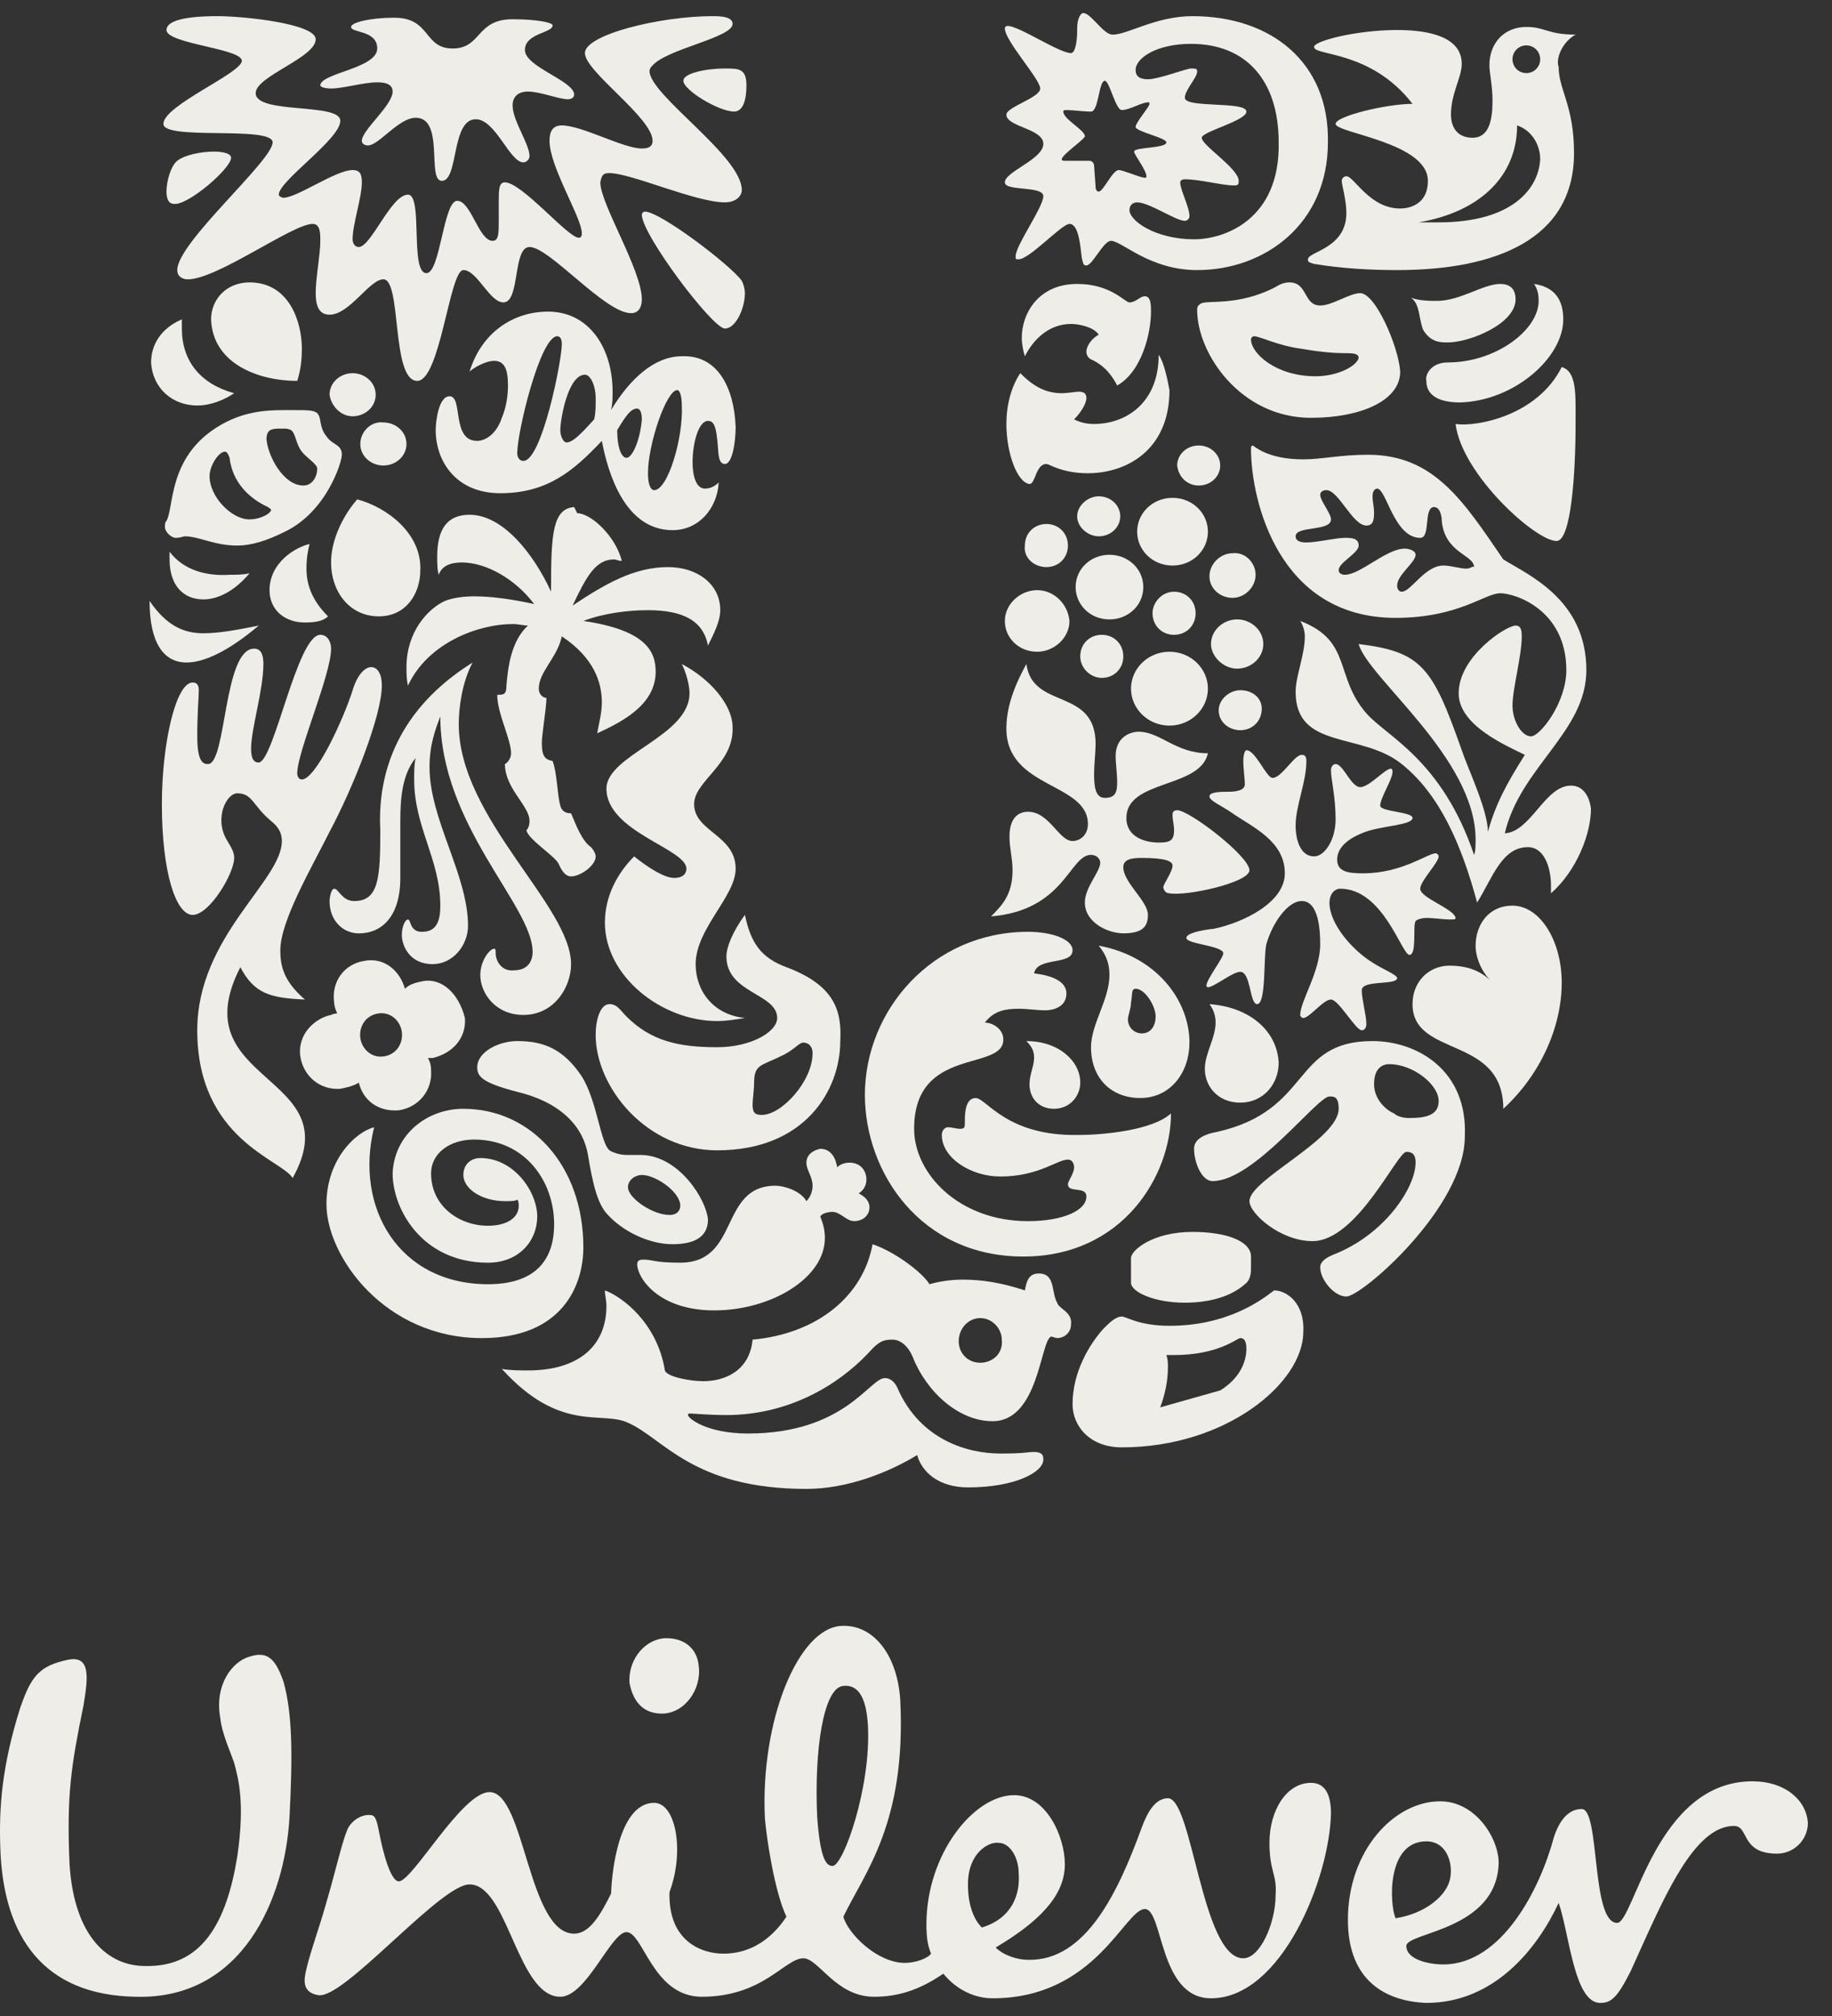 <svg width="70" height="77" viewBox="0 0 70 77" fill="none" xmlns="http://www.w3.org/2000/svg">
<rect x="0" y="0" width="70" height="77" fill="#333333" stroke="none"/>
<g id="Group 13">
<g id="text">
<path id="Mask" d="M66.962 68.036C68.196 68.036 69.019 68.742 69.078 69.623C69.078 70.27 68.549 70.799 67.902 70.799C66.491 70.799 66.844 69.741 66.256 69.741C64.94 69.741 63.906 71.764 62.921 73.931L62.769 74.265L62.543 74.767L62.318 75.266C61.789 76.324 61.554 76.5 61.142 76.5C60.143 76.5 59.967 73.855 59.556 72.68C58.733 74.443 57.087 76.5 54.501 76.5C52.972 76.441 51.503 75.677 51.503 73.326C51.503 70.681 53.266 68.8 55.03 68.8C56.382 68.8 57.263 70.211 57.263 71.151C57.204 73.738 53.736 73.796 53.736 74.325C53.736 74.854 54.618 75.031 55.147 75.031C57.381 75.031 58.85 72.151 59.379 70.152C59.497 69.799 59.791 69.094 60.437 69.094C61.142 69.094 60.79 73.444 61.789 73.444C62.436 73.444 63.258 68.036 66.962 68.036ZM32.165 62.1C33.34 62.041 34.281 63.158 34.398 64.921C34.634 69.623 33.047 71.504 32.224 73.209C32.4 73.855 33.517 74.972 34.575 74.972C34.986 74.972 35.456 74.796 35.574 74.619C35.456 74.325 35.398 74.031 35.398 73.502C35.398 70.799 37.22 68.565 38.748 68.565C39.982 68.565 40.688 70.152 40.688 71.21C40.688 72.445 39.63 73.444 38.043 74.384C38.337 74.678 38.866 74.854 39.277 74.854C41.511 74.913 42.745 72.209 43.627 69.799C43.803 69.329 44.097 68.683 44.626 68.683C45.566 68.683 45.919 74.796 47.506 74.796C48.153 74.796 48.74 73.444 48.74 72.386C48.799 71.563 48.505 71.504 48.505 70.387C48.505 69.153 49.152 68.095 50.092 68.095C50.68 68.095 50.856 68.624 50.856 69.27C50.798 71.739 48.975 76.324 46.272 76.324C44.273 76.324 44.45 72.915 43.744 72.915C42.98 72.915 41.863 76.324 37.925 76.324C37.279 76.324 36.573 76.03 36.044 75.383C35.104 76.03 34.281 76.265 33.399 76.265C31.93 76.265 31.283 74.796 30.695 74.796C29.99 74.796 29.167 76.265 26.816 76.265C24.935 76.265 24.582 73.796 23.936 73.796C23.348 73.796 22.408 76.265 21.409 76.265C20.606 76.265 20.111 75.244 19.643 74.198L19.504 73.885C19.063 72.896 18.622 71.974 17.941 71.974C17.406 71.974 16.295 72.969 15.17 73.995L14.863 74.274C13.741 75.297 12.658 76.263 12.18 76.206C11.769 76.148 11.592 75.912 11.651 75.501C11.71 74.972 12.239 73.502 12.415 72.856C12.768 71.68 13.062 70.387 13.238 69.976C13.356 69.564 13.826 69.27 14.179 69.329C14.355 69.329 14.414 69.623 14.473 69.917C14.649 70.858 14.943 71.857 15.237 71.857C15.766 71.857 17.647 68.448 18.705 68.448C20.057 68.448 20.174 73.855 21.938 73.855C22.525 73.855 22.937 73.15 23.348 72.327C23.407 70.916 23.818 68.859 24.994 68.859C25.817 68.859 26.169 70.681 25.582 72.268C25.523 74.149 26.816 74.619 27.639 74.619C28.227 74.619 29.226 74.443 30.049 73.209C29.579 72.209 29.285 70.152 29.226 69.447C29.05 65.685 30.519 62.158 32.165 62.1ZM9.535 63.275C10.241 63.04 10.534 63.393 10.828 64.216C11.181 65.45 11.181 67.096 11.063 69.388C10.887 72.562 9.241 76.383 5.186 76.265C1.659 76.206 0.131 73.973 0.013 70.622C-0.046 69.035 0.072 67.448 0.777 65.215C1.189 64.039 1.483 63.628 2.599 63.393C3.481 63.216 3.364 64.098 3.187 65.156C2.717 67.448 2.541 68.565 2.658 71.21C2.835 73.973 4.128 75.09 5.538 75.09C7.713 75.148 8.654 73.444 9.065 70.916C9.359 68.918 9.124 67.977 8.947 67.331C8.83 66.978 8.477 66.214 8.418 65.626C8.183 64.333 8.889 63.452 9.535 63.275ZM38.16 70.387C37.808 70.329 36.985 70.74 36.985 71.974C36.985 72.974 37.337 73.444 37.514 73.62C38.689 73.267 38.983 72.327 38.924 71.563C38.924 70.916 38.572 70.387 38.16 70.387ZM54.501 70.329C52.972 70.329 53.09 72.738 53.325 73.267C54.442 73.091 55.206 72.445 55.382 71.857C55.559 71.269 55.324 70.329 54.501 70.329ZM32.295 64.388L32.224 64.392C31.459 64.451 31.107 66.861 31.224 69.388C31.342 71.034 31.577 71.269 31.812 71.269C32.224 71.269 33.282 68.271 33.164 65.92C33.105 64.862 32.811 64.333 32.224 64.392L32.295 64.388ZM25.464 62.57C26.169 62.57 26.64 62.981 26.698 63.628C26.816 64.51 26.169 65.45 25.288 65.45C24.524 65.45 24.171 64.921 24.053 64.274C23.995 63.334 24.7 62.57 25.464 62.57Z" fill="#EEEDE8"/>
</g>
<path id="fish" fill-rule="evenodd" clip-rule="evenodd" d="M40.394 49.756C40.159 49.345 40.335 48.64 39.689 48.64C39.277 48.64 39.218 48.992 39.16 49.286C38.278 48.992 37.514 48.875 36.809 48.875C36.338 48.875 35.927 48.933 35.515 49.051C35.28 48.64 34.222 47.817 33.34 47.523C32.988 49.462 31.283 50.932 28.756 51.167C28.638 52.401 27.639 52.754 26.875 52.754C26.346 52.754 25.464 52.578 25.405 52.343C25.112 50.52 23.76 49.521 23.113 49.286C23.113 49.462 23.172 49.698 23.172 49.874C23.172 51.402 22.114 52.343 20.174 52.343C19.88 52.343 19.469 52.343 19.175 52.284C21.409 54.752 22.996 53.871 23.995 54.341C25.347 54.929 26.463 56.868 30.813 56.868C32.4 56.868 33.987 56.222 35.045 55.575C35.221 56.222 35.868 56.81 36.985 56.81C38.807 56.81 39.865 56.222 39.865 55.752C39.865 55.634 39.865 55.458 39.512 55.458C39.218 55.458 39.218 55.517 38.219 55.517C37.044 55.517 35.163 55.046 34.281 52.989C34.105 52.636 33.87 52.636 33.811 52.636C33.223 52.636 32.282 54.752 28.579 54.752C26.992 54.752 26.287 54.165 26.287 54.047C26.287 54.047 26.287 53.988 26.346 53.988C26.522 53.988 27.051 54.047 27.757 54.047C30.108 54.047 31.989 52.93 33.164 51.696C33.576 51.226 33.752 51.167 34.105 51.167C34.398 51.167 34.692 51.402 34.869 51.814C35.398 53.166 36.632 54.282 37.925 54.282C39.689 54.282 39.747 51.226 40.159 51.05C40.218 51.05 40.335 51.108 40.394 51.108C40.629 51.108 40.923 50.932 40.923 50.579C40.982 50.109 40.453 49.991 40.394 49.756ZM37.455 52.049C36.985 52.049 36.632 51.696 36.632 51.226C36.632 50.756 36.985 50.344 37.455 50.344C37.925 50.344 38.278 50.756 38.278 51.167C38.337 51.696 37.925 52.049 37.455 52.049Z" fill="#EEEDE8"/>
<path id="chilli_pepper" fill-rule="evenodd" clip-rule="evenodd" d="M31.342 43.878C31.754 43.878 31.93 44.23 31.989 44.583C32.106 44.466 32.283 44.407 32.459 44.407C32.87 44.407 33.105 44.701 33.105 45.053C33.105 45.288 32.988 45.465 32.812 45.582C33.047 45.7 33.223 45.876 33.223 46.111C33.223 46.405 32.988 46.64 32.635 46.64C32.341 46.64 32.106 46.288 31.812 46.288C31.636 46.288 31.401 46.347 31.342 46.464C31.46 46.758 31.518 46.993 31.518 47.287C31.518 48.815 29.461 50.05 27.286 50.05C25.17 50.05 24.348 48.815 24.348 48.286C24.348 48.169 24.406 48.11 24.583 48.11C24.935 48.11 24.994 48.227 25.993 48.227C28.286 48.227 27.463 45.288 29.638 45.288C29.931 45.288 30.578 45.465 30.813 45.876C30.989 45.7 31.048 45.465 31.048 45.288C31.048 44.936 30.813 44.701 30.813 44.407C30.813 44.113 31.048 43.937 31.342 43.878Z" fill="#EEEDE8"/>
<path id="swirl" fill-rule="evenodd" clip-rule="evenodd" d="M17.705 42.35C20.292 42.35 22.29 44.525 22.29 47.64C22.29 49.05 21.526 51.108 18.411 51.108C14.708 51.108 12.474 47.992 12.474 45.994C12.474 44.289 13.591 43.231 14.296 43.055C13.532 46.112 15.237 49.05 18.646 49.05C20.35 49.05 21.173 48.228 21.173 46.758C21.173 45.112 20.056 43.525 18.117 43.525C17.176 43.525 16.471 44.054 16.471 44.819C16.471 46.053 17.529 46.817 18.646 46.817C19.351 46.817 19.821 46.523 19.821 46.053C19.821 45.994 19.821 45.877 19.763 45.818C19.704 45.877 19.527 45.877 19.292 45.877C18.411 45.877 17.705 45.406 17.705 44.877C17.705 44.466 17.999 44.231 18.352 44.231C19.645 44.231 20.527 45.524 20.527 46.464C20.527 47.405 19.821 48.228 18.646 48.228C16.118 48.228 15.002 46.17 15.002 44.819C15.06 43.349 16.295 42.35 17.705 42.35Z" fill="#EEEDE8"/>
<g id="packaging">
<path id="Vector" fill-rule="evenodd" clip-rule="evenodd" d="M48.682 49.286C48.153 49.697 46.859 50.638 44.685 50.638C43.509 50.638 43.039 50.285 42.863 50.285C42.627 50.285 42.392 50.52 42.157 50.755C41.628 51.343 40.982 52.401 40.982 53.635C40.982 54.458 41.628 55.281 42.863 55.281C46.859 55.281 49.798 52.812 49.798 50.873C49.857 49.756 49.152 49.286 48.682 49.286ZM46.624 53.106L44.332 53.753C44.508 53.283 44.626 52.754 44.626 52.225C44.626 52.048 44.626 51.931 44.567 51.755H44.861C46.566 51.755 47.271 51.108 47.389 51.108C47.506 51.108 47.624 51.167 47.624 51.519C47.624 51.99 47.389 52.636 46.624 53.106Z" fill="#EEEDE8"/>
<path id="Vector_2" fill-rule="evenodd" clip-rule="evenodd" d="M45.272 49.756C46.213 49.756 47.036 49.52 47.565 49.05C47.741 48.933 47.8 48.698 47.8 48.462V47.992C47.8 47.404 46.859 47.052 45.566 47.052C44.038 47.052 43.215 47.757 43.215 48.051V48.992C43.215 49.344 44.097 49.756 45.272 49.756Z" fill="#EEEDE8"/>
</g>
<path id="clothes" fill-rule="evenodd" clip-rule="evenodd" d="M52.444 39.763C49.328 39.763 50.151 42.408 46.507 43.231C45.86 43.349 45.625 43.584 45.625 43.878C45.625 44.407 45.919 45.112 46.331 45.112C47.918 45.112 50.328 41.879 50.798 41.879C50.974 41.879 51.15 41.879 51.15 42.349C51.15 43.525 47.741 45.053 47.741 45.876C47.741 46.346 48.917 47.404 50.151 47.404C51.856 47.404 53.384 43.995 53.737 43.995C54.031 43.995 54.089 44.172 54.089 44.407C54.089 45.347 52.914 47.169 50.915 47.933C50.504 48.11 50.445 48.286 50.445 48.404C50.445 48.874 50.974 49.52 51.444 49.52C52.032 49.52 55.97 46.111 55.97 43.407C56.088 40.88 54.148 39.763 52.444 39.763ZM53.854 42.702C53.619 42.702 53.384 42.643 53.266 42.526C52.972 42.408 52.502 41.997 52.502 41.409C52.502 40.821 52.796 40.645 53.09 40.645C53.972 40.645 54.971 41.409 54.971 42.056C54.971 42.585 54.501 42.702 53.854 42.702Z" fill="#EEEDE8"/>
<path id="spoon" fill-rule="evenodd" clip-rule="evenodd" d="M24.465 44.113H23.936C23.76 44.113 23.466 44.054 23.289 43.937C22.937 43.643 22.819 42.056 22.231 41.115C21.526 40.057 20.762 39.763 19.763 39.763C19.057 39.763 18.235 40.175 18.235 40.763C18.235 41.115 18.411 41.35 19.763 41.703C21.467 42.114 22.29 43.055 22.466 44.113C22.643 45.171 22.819 45.994 23.231 46.405C23.76 46.993 24.759 47.522 25.699 47.522C26.463 47.522 27.051 47.287 27.051 46.582C26.992 45.817 25.934 44.113 24.465 44.113ZM25.582 46.405C24.935 46.405 23.995 45.759 23.995 45.347C23.995 45.053 24.289 44.877 24.524 44.877C25.053 44.877 25.993 45.523 25.993 46.053C25.993 46.229 25.876 46.405 25.582 46.405Z" fill="#EEEDE8"/>
<g id="wave">
<path id="Vector_3" fill-rule="evenodd" clip-rule="evenodd" d="M37.279 41.939C36.867 41.939 36.867 42.585 36.867 42.82C36.867 43.055 36.867 43.114 36.691 43.114C36.514 43.114 36.397 43.055 36.221 43.055C36.103 43.055 35.986 43.173 35.986 43.349C35.986 44.231 37.102 44.936 38.219 44.936C39.689 44.936 40.394 44.29 40.805 44.29C40.982 44.29 41.041 44.466 41.041 44.584C41.041 44.819 40.805 45.113 40.805 45.23C40.805 45.583 41.511 45.289 41.511 45.7C41.511 46.229 40.629 46.641 39.277 46.641C36.632 46.641 34.928 44.819 34.928 43.114C34.928 39.94 38.337 40.939 38.337 39.705C38.337 39.294 37.925 39.059 37.631 39.059C37.984 38.588 38.454 38.529 38.925 38.529C39.277 38.529 39.63 38.588 39.924 38.588C40.335 38.588 40.747 38.412 40.747 37.942C40.747 37.648 40.511 37.295 39.512 37.178C39.63 36.531 40.982 36.884 40.982 36.296C40.982 35.884 40.218 35.59 39.277 35.59C35.633 35.59 33.047 38.588 33.047 41.821C33.047 44.76 35.163 47.993 39.101 47.993C42.921 47.993 44.743 44.877 44.743 42.526C44.038 43.173 42.157 43.349 41.217 43.349C38.454 43.408 37.69 41.939 37.279 41.939Z" fill="#EEEDE8"/>
<path id="Vector_4" fill-rule="evenodd" clip-rule="evenodd" d="M40.276 42.35C40.864 42.35 41.276 41.88 41.276 41.35C41.276 40.528 40.453 39.764 39.218 39.764C39.453 39.999 39.512 40.175 39.512 40.41C39.512 40.704 39.336 41.057 39.336 41.409C39.336 41.938 39.689 42.35 40.276 42.35ZM46.213 38.353C46.389 38.588 46.448 38.823 46.448 39.058C46.448 39.646 46.037 40.234 46.037 40.822C46.037 41.527 46.566 42.115 47.389 42.115C48.27 42.115 48.858 41.409 48.858 40.586C48.799 39.411 47.8 38.47 46.213 38.353ZM41.981 36.119C42.275 36.472 42.392 36.825 42.392 37.236C42.392 38.176 41.687 39.117 41.687 39.999C41.687 41.174 42.451 41.938 43.568 41.938C44.743 41.938 45.449 40.939 45.449 39.822C45.449 38.235 44.215 36.531 41.981 36.119ZM43.627 39.47C43.333 39.47 43.098 39.234 43.098 38.941C43.098 38.764 43.215 38.529 43.215 38.294C43.274 38 43.215 37.765 43.392 37.765C43.744 37.765 44.156 38.412 44.156 38.823C44.156 39.176 43.979 39.47 43.627 39.47Z" fill="#EEEDE8"/>
</g>
<g id="bowl">
<path id="Vector_5" fill-rule="evenodd" clip-rule="evenodd" d="M30.049 36.942C29.108 36.589 28.697 36.06 28.462 34.943C27.991 35.59 27.756 36.178 27.756 36.53C27.756 37.941 29.696 37.941 29.696 38.881C29.696 39.41 28.697 39.998 27.404 39.998C25.934 39.998 24.876 39.763 23.936 38.823C23.701 38.587 23.583 38.352 23.289 38.352C22.937 38.352 22.76 38.94 22.76 39.528C22.76 41.526 24.7 43.936 27.404 43.936C30.754 43.936 32.106 41.644 32.106 39.763C32.165 38.646 31.93 37.647 30.049 36.942ZM29.108 42.584C28.814 42.584 28.756 42.467 28.756 42.173C28.756 41.997 28.814 41.644 28.814 41.35C28.814 40.645 29.108 40.704 29.814 40.351C30.343 40.116 30.519 39.822 30.695 39.822C30.872 39.822 31.048 39.939 31.048 40.233C31.048 41.291 29.872 42.584 29.108 42.584Z" fill="#EEEDE8"/>
<path id="Vector_6" fill-rule="evenodd" clip-rule="evenodd" d="M25.758 33.532C25.405 33.532 24.817 33.18 24.23 32.71C23.583 33.356 23.113 34.238 23.113 35.237C23.113 37.294 25.288 38.999 27.404 38.999C27.756 38.999 28.109 38.94 28.462 38.881C27.286 38.764 26.581 37.882 26.581 36.824C26.581 35.472 28.109 34.238 28.109 33.18C28.109 31.887 26.522 31.769 26.522 30.711C26.522 29.829 28.05 29.183 27.992 27.772C27.992 26.949 27.169 25.95 26.052 25.362C26.228 25.715 26.346 26.185 26.346 26.479C26.346 28.125 23.172 28.83 23.172 30.123C23.172 31.769 26.228 32.416 26.228 33.18C26.228 33.356 26.111 33.532 25.758 33.532Z" fill="#EEEDE8"/>
</g>
<path id="heart" fill-rule="evenodd" clip-rule="evenodd" d="M57.792 34.591C58.85 34.591 59.673 35.943 59.673 37.53C59.673 39.235 58.85 41.057 57.44 42.35C57.44 39.529 53.972 40.41 53.972 38.353C53.972 37.471 54.618 36.883 55.382 36.883C56.029 36.883 56.558 37.06 56.969 37.471C56.617 37.119 56.382 36.59 56.382 36.119C56.382 35.355 56.852 34.591 57.792 34.591Z" fill="#EEEDE8"/>
<path id="flower" fill-rule="evenodd" clip-rule="evenodd" d="M16.177 37.471C15.883 37.53 15.648 37.589 15.472 37.765C15.296 37.118 14.708 36.531 13.885 36.707C13.18 36.825 12.651 37.471 12.768 38.294C12.768 38.412 12.827 38.588 12.886 38.706C12.886 38.706 12.768 38.706 12.651 38.764C12.063 38.882 11.357 39.47 11.475 40.351C11.593 41.115 12.239 41.644 13.003 41.586C13.297 41.527 13.532 41.468 13.709 41.35C13.885 42.056 14.473 42.467 15.237 42.408C16.001 42.291 16.53 41.644 16.471 40.88C16.471 40.645 16.412 40.528 16.354 40.41H16.53C17.294 40.234 17.823 39.646 17.764 38.882C17.529 37.941 16.883 37.354 16.177 37.471ZM14.649 40.351C14.179 40.41 13.826 40.057 13.767 39.646C13.709 39.176 14.002 38.764 14.473 38.706C14.943 38.647 15.296 38.999 15.354 39.411C15.413 39.881 15.119 40.292 14.649 40.351Z" fill="#EEEDE8"/>
<g id="transformation">
<path id="Vector_7" fill-rule="evenodd" clip-rule="evenodd" d="M54.266 33.944C54.266 33.65 54.971 32.945 54.971 32.709C54.971 32.651 54.912 32.592 54.853 32.592C54.559 32.592 53.56 33.356 52.091 33.356C51.503 33.356 51.092 33.297 51.092 32.827C51.092 32.416 51.444 32.063 52.032 31.828C52.679 31.534 53.972 31.534 53.972 31.24C53.972 31.005 52.737 31.005 52.737 30.77C52.737 30.476 53.208 29.771 53.208 29.477C53.208 29.477 53.208 29.359 53.149 29.359C52.914 29.359 52.326 30.064 51.973 30.064C51.621 30.064 51.327 29.183 51.033 29.183C50.974 29.183 50.856 29.242 50.856 29.418C50.856 29.771 51.033 30.417 51.033 31.299C51.033 32.063 50.621 32.709 50.21 32.709C49.681 32.709 49.505 32.063 49.505 31.534C49.505 30.77 49.916 29.888 49.916 29.065C49.916 28.889 49.857 28.83 49.74 28.83C49.446 28.83 48.976 29.712 48.623 29.712C48.388 29.712 47.976 28.654 47.624 28.654C47.565 28.654 47.506 28.83 47.506 29.065C47.506 29.359 47.565 29.771 47.565 29.947C47.565 30.182 47.271 30.241 46.918 30.241C46.683 30.241 46.213 30.241 46.213 30.417C46.213 30.593 46.683 30.77 47.095 31.064C47.859 31.593 49.093 32.122 49.093 33.356C49.093 34.473 47.506 35.237 46.389 35.472C45.86 35.531 45.331 35.648 45.331 35.825C45.331 36.06 46.742 36.119 46.742 36.413C46.742 36.589 46.096 37.412 46.096 37.647C46.096 37.706 46.154 37.706 46.154 37.706C46.389 37.706 47.095 37.118 47.389 37.118C47.8 37.118 47.741 38.352 48.035 38.352C48.388 38.352 48.27 36.53 48.388 36.06C48.623 35.237 49.211 34.414 49.74 34.414C50.386 34.414 50.445 35.531 50.445 36.06C50.445 37.118 49.681 38.235 49.681 38.764C49.681 38.822 49.74 38.881 49.798 38.881C50.034 38.881 50.563 38.176 50.856 38.176C51.15 38.176 51.797 39.351 52.032 39.351C52.15 39.351 52.208 39.234 52.208 39.116C52.208 38.764 52.032 38.176 52.032 37.823C52.032 37.412 53.384 37.647 53.384 37.353C53.384 37.235 52.796 37 52.444 36.765C51.679 36.295 50.798 35.296 50.798 34.473C50.798 34.179 50.974 33.944 51.209 33.944C52.855 33.944 53.56 36.471 53.854 36.471C54.148 36.471 53.972 35.355 54.089 35.178C54.148 35.119 54.324 35.061 54.501 35.061C54.795 35.061 55.147 35.119 55.382 35.119C55.559 35.119 55.618 35.119 55.618 35.061C55.559 34.708 54.266 34.297 54.266 33.944Z" fill="#EEEDE8"/>
<path id="Vector_8" fill-rule="evenodd" clip-rule="evenodd" d="M47.741 33.239C47.741 32.71 45.449 30.946 44.979 30.946C44.861 30.946 44.802 31.005 44.802 31.122C44.802 31.299 44.861 31.534 44.861 31.71C44.861 32.122 44.685 32.181 44.273 32.181C43.803 32.181 43.039 32.004 43.039 31.24C43.039 29.771 45.86 30.123 46.154 28.771C44.92 28.771 44.332 27.948 43.509 27.948C43.215 27.948 42.627 28.125 42.627 28.889C42.627 29.124 42.686 29.535 42.686 29.888C42.686 30.241 42.627 30.476 42.216 30.476C41.863 30.476 41.805 30.064 41.805 29.594C41.805 29.183 41.863 28.713 41.863 28.419C41.863 26.244 39.453 27.126 39.218 25.362C38.631 26.42 38.454 27.184 38.454 27.831C38.454 30.123 41.569 29.888 41.569 31.475C41.569 31.887 41.276 32.122 40.982 32.122C40.453 32.122 40.1 31.005 39.277 31.005C38.866 31.005 38.572 31.299 38.572 31.945C38.572 32.416 38.689 32.768 38.689 33.239C38.689 34.179 38.278 34.59 37.867 35.002C40.688 34.767 40.864 32.651 41.687 32.651C41.922 32.651 42.04 32.827 42.04 32.945C42.04 33.297 41.452 33.885 41.452 34.473C41.452 35.237 42.334 35.648 42.921 35.648C43.627 35.648 43.862 35.413 43.862 34.943C43.862 34.414 42.921 33.709 42.921 33.121C42.921 32.827 43.215 32.768 43.627 32.768C44.508 32.768 44.802 32.886 44.802 33.062C44.802 33.297 44.45 33.768 44.45 33.885C44.45 33.944 44.508 34.12 44.685 34.12C45.331 34.238 47.741 33.709 47.741 33.239Z" fill="#EEEDE8"/>
</g>
<path id="hair" fill-rule="evenodd" clip-rule="evenodd" d="M18.058 25.305C17.647 26.069 17.529 27.068 17.529 27.656C17.529 31.241 21.82 34.592 21.82 36.825C21.82 37.707 21.173 38.765 19.998 38.765C18.94 38.765 18.352 37.942 18.352 37.236C18.352 36.708 18.705 36.237 18.881 36.237C18.94 36.237 18.94 36.296 18.94 36.414C18.94 36.708 19.175 37.119 19.645 37.06C20.115 37.06 20.351 36.766 20.351 36.355C20.351 34.592 16.824 31.535 16.824 27.362C16.648 27.832 16.412 28.42 16.412 29.302C16.412 31.3 17.882 33.416 17.882 35.356C17.882 36.12 17.294 36.825 16.53 36.825C15.648 36.825 15.354 36.12 15.354 35.708C15.354 35.414 15.472 35.12 15.589 35.12C15.707 35.12 15.648 35.591 16.119 35.591C16.648 35.591 16.824 35.238 16.824 34.592C16.824 32.828 15.825 31.594 15.825 29.772C15.825 29.478 15.825 29.184 15.883 28.949C15.354 29.595 15.296 30.536 15.296 31.359V33.533C15.296 35.003 14.59 35.65 13.709 35.65C13.121 35.65 12.592 35.179 12.592 34.415C12.592 34.298 12.651 33.945 12.768 33.945C12.944 33.945 13.062 34.415 13.532 34.415C14.473 34.415 14.531 33.533 14.531 31.711C14.414 29.478 15.237 27.068 18.058 25.305Z" fill="#EEEDE8"/>
<path id="hand" fill-rule="evenodd" clip-rule="evenodd" d="M12.239 24.246C12.533 24.246 12.651 24.54 12.651 24.775C12.651 25.774 11.357 28.713 11.357 29.536C11.357 29.654 11.416 29.771 11.534 29.771C12.063 29.771 13.121 27.479 13.474 26.362C13.65 25.774 13.944 25.48 14.179 25.48C14.414 25.48 14.59 25.716 14.59 26.186C14.59 27.303 13.532 30.006 12.592 31.77C11.886 33.18 10.711 35.179 10.711 36.296C10.711 36.883 10.829 37.471 11.651 38.177C10.3 38.118 9.712 37.941 9.183 36.942C6.89 41.409 13.415 40.998 11.181 44.995C10.77 44.289 7.537 43.525 7.537 39.352C7.537 35.767 10.77 33.651 10.77 32.122C10.77 31.828 10.652 31.593 10.358 31.358C9.653 30.77 9.653 30.3 9.065 30.3C8.654 30.3 8.184 31.241 8.654 32.064C8.83 32.358 8.948 32.534 8.948 32.769C8.948 33.357 8.007 34.944 7.361 34.944C6.714 34.944 6.185 33.298 6.185 30.712C6.185 28.419 6.714 26.068 7.361 26.068C7.537 26.068 7.596 26.186 7.596 26.362C7.596 26.656 7.537 27.185 7.537 28.125C7.537 29.125 7.772 29.183 7.948 29.183C8.654 29.183 8.536 24.775 9.712 24.775C10.006 24.775 10.064 25.069 10.064 25.363C10.064 26.362 9.594 27.832 9.594 28.596C9.594 29.007 9.712 29.125 9.888 29.125C10.476 29.066 11.357 24.246 12.239 24.246Z" fill="#EEEDE8"/>
<path id="plant" fill-rule="evenodd" clip-rule="evenodd" d="M60.026 30.006C59.027 30.006 58.498 31.77 57.498 31.828C58.086 29.301 60.614 27.949 60.614 25.598C60.614 22.894 58.38 21.954 57.44 21.366C55.911 19.132 54.795 17.369 52.267 17.369C51.209 17.369 50.504 17.545 49.798 17.545C48.388 17.545 47.917 17.016 47.859 17.016C47.859 17.016 47.8 17.016 47.8 17.134C47.8 19.132 48.858 23.599 53.325 23.599C55.735 23.599 56.734 22.659 57.322 22.659C57.91 22.659 59.849 23.306 59.849 25.598C59.849 26.832 58.85 28.125 58.498 28.125C58.145 28.125 57.792 27.538 57.792 26.95C57.792 26.303 58.145 25.069 58.145 24.305C58.145 24.011 58.086 23.893 57.91 23.893C57.557 23.893 55.735 25.069 55.735 26.48C55.735 27.714 57.557 28.478 58.263 28.831C57.557 29.948 57.146 30.712 56.852 31.77C56.852 30.947 56.088 29.36 55.853 28.654C54.736 25.48 54.324 24.893 51.914 24.599C52.267 25.892 56.382 28.948 56.382 32.063C56.382 32.24 56.382 32.534 56.323 32.651C55.089 29.007 52.972 28.125 52.208 27.244C50.974 25.833 51.679 24.481 49.681 23.717C49.798 23.893 49.857 24.128 49.857 24.305C49.857 25.01 49.505 25.833 49.505 26.421C49.505 28.654 52.032 27.949 53.56 29.183C55.03 30.359 55.853 32.299 56.44 34.473C57.028 33.533 57.381 32.357 58.38 32.357C59.027 32.357 59.262 33.18 59.262 33.827V34.121C60.261 33.239 60.79 31.828 60.79 30.888C60.731 30.418 60.496 30.006 60.026 30.006ZM56.029 21.719C55.794 21.719 55.441 21.601 55.147 21.601C54.442 21.601 53.913 22.6 53.56 22.6C53.443 22.6 53.384 22.483 53.384 22.365C53.384 21.954 54.089 21.483 54.089 21.189C54.089 21.013 53.795 20.954 53.678 20.954C52.972 20.954 51.973 21.954 51.386 21.954C51.268 21.954 51.15 21.895 51.15 21.777C51.15 21.483 51.914 21.131 51.914 20.837C51.914 20.543 51.621 20.543 51.386 20.543C51.033 20.543 50.327 20.719 49.916 20.719C49.681 20.719 49.505 20.66 49.505 20.484C49.505 20.073 50.856 20.308 50.856 19.838C50.856 19.602 50.445 19.132 50.445 18.897C50.445 18.78 50.563 18.721 50.68 18.721C51.15 18.721 51.679 20.073 52.208 20.073C52.444 20.073 52.502 19.896 52.502 19.602C52.502 19.309 52.444 19.191 52.444 18.956C52.444 18.721 52.561 18.662 52.62 18.662C52.972 18.662 53.266 20.543 54.266 20.543C54.677 20.543 54.383 19.367 54.795 19.367C55.03 19.367 55.089 19.72 55.089 19.896C55.206 21.131 56.323 21.19 56.323 21.66C56.264 21.601 56.205 21.719 56.029 21.719Z" fill="#EEEDE8"/>
<g id="particles">
<path id="Vector_9" fill-rule="evenodd" clip-rule="evenodd" d="M41.981 18.956C42.451 18.956 42.804 19.309 42.804 19.72C42.804 20.131 42.451 20.484 41.981 20.484C41.569 20.484 41.158 20.131 41.158 19.72C41.158 19.309 41.569 18.956 41.981 18.956ZM47.389 26.362C46.977 26.362 46.566 26.715 46.566 27.126C46.566 27.596 46.977 27.89 47.389 27.89C47.859 27.89 48.211 27.538 48.211 27.067C48.211 26.656 47.859 26.362 47.389 26.362ZM44.685 24.893C43.862 24.893 43.215 25.539 43.215 26.303C43.215 27.067 43.862 27.714 44.685 27.714C45.508 27.714 46.154 27.067 46.154 26.303C46.154 25.539 45.508 24.893 44.685 24.893ZM42.099 24.246C41.628 24.246 41.276 24.599 41.276 25.069C41.276 25.539 41.687 25.892 42.099 25.892C42.569 25.892 42.921 25.539 42.921 25.069C42.921 24.599 42.569 24.246 42.099 24.246ZM47.271 25.539C47.8 25.539 48.27 25.128 48.27 24.599C48.27 24.07 47.8 23.658 47.271 23.658C46.742 23.658 46.272 24.07 46.272 24.599C46.272 25.069 46.742 25.539 47.271 25.539ZM39.63 22.541C38.983 22.541 38.395 23.07 38.395 23.717C38.395 24.364 38.924 24.893 39.63 24.893C40.276 24.893 40.864 24.364 40.864 23.717C40.805 23.07 40.276 22.541 39.63 22.541ZM44.038 23.423C44.038 23.893 44.391 24.246 44.861 24.246C45.331 24.246 45.684 23.893 45.684 23.423C45.684 22.953 45.331 22.6 44.861 22.6C44.391 22.6 44.038 23.012 44.038 23.423ZM42.392 23.658C43.098 23.658 43.685 23.129 43.685 22.424C43.685 21.719 43.098 21.189 42.392 21.189C41.687 21.189 41.099 21.719 41.099 22.424C41.099 23.07 41.628 23.658 42.392 23.658ZM47.095 22.835C47.565 22.835 47.976 22.424 47.976 21.954C47.976 21.483 47.565 21.072 47.095 21.131C46.624 21.131 46.213 21.542 46.213 22.012C46.213 22.483 46.624 22.835 47.095 22.835ZM39.983 21.66C40.453 21.66 40.805 21.307 40.805 20.837C40.805 20.367 40.453 20.014 39.983 20.014C39.512 20.014 39.16 20.367 39.16 20.837C39.101 21.307 39.512 21.66 39.983 21.66ZM44.802 21.601C45.566 21.601 46.154 21.013 46.154 20.308C46.154 19.602 45.566 19.015 44.802 19.015C44.038 19.015 43.45 19.602 43.45 20.308C43.45 21.013 44.038 21.601 44.802 21.601ZM45.801 18.544C46.272 18.544 46.624 18.192 46.624 17.78C46.624 17.369 46.272 17.016 45.801 17.016C45.331 17.016 44.979 17.369 44.979 17.78C45.037 18.251 45.39 18.544 45.801 18.544Z" fill="#EEEDE8"/>
</g>
<path id="tree" fill-rule="evenodd" clip-rule="evenodd" d="M22.055 19.603C22.584 19.603 23.525 20.484 23.76 21.425C23.642 21.425 23.525 21.366 23.466 21.366C22.761 21.366 22.408 22.012 21.879 23.129C23.113 22.306 24.23 21.66 25.523 21.66C26.64 21.66 27.521 22.306 27.521 23.306C27.521 23.717 27.286 24.187 27.051 24.657C26.875 23.717 26.111 23.306 24.759 23.306C23.995 23.306 23.054 23.423 22.29 23.717C24.7 24.07 25.053 24.893 25.053 25.657C25.053 26.95 23.701 27.596 22.819 28.008C22.878 27.655 22.996 27.244 22.996 26.832C22.996 26.068 22.702 25.128 21.467 24.305C21.291 25.128 20.586 25.657 20.586 26.303C20.586 26.538 20.762 26.656 20.88 26.656C20.88 27.009 20.703 28.067 20.703 28.361C20.703 28.89 20.821 29.007 21.115 29.066C21.291 29.536 21.291 30.359 21.409 30.77C21.467 31.006 21.644 31.064 21.82 31.064C21.996 31.476 22.232 32.122 22.584 32.358C22.643 32.416 22.761 32.593 22.761 32.71C22.761 33.063 22.173 33.474 21.82 33.474C21.703 33.474 21.526 33.416 21.35 33.004C21.232 32.71 20.174 32.064 20.116 31.711C20.174 31.652 20.233 31.535 20.233 31.358C20.233 30.77 19.293 30.124 19.293 29.183C19.41 29.125 19.528 28.948 19.528 28.772C19.528 28.243 18.999 27.244 18.999 26.538C19.234 26.538 19.351 26.538 19.351 26.186C19.41 25.48 19.528 24.481 20.174 23.893C19.998 23.893 19.822 23.835 19.587 23.835C18.293 23.835 16.354 24.54 15.589 26.186C15.531 25.951 15.531 25.715 15.531 25.48C15.531 24.128 16.354 23.247 17 22.953C17.294 22.835 17.706 22.777 18.117 22.777C18.822 22.777 19.587 22.894 20.409 23.07C19.704 22.13 18.587 21.483 17.647 21.483C17.235 21.483 16.883 21.601 16.765 21.954C16.706 21.777 16.706 21.483 16.706 21.248C16.706 20.249 17.059 19.661 17.941 19.661C19.234 19.661 20.409 21.19 21.056 22.6V22.424C21.056 20.425 21.115 19.426 21.938 19.367L22.055 19.603Z" fill="#EEEDE8"/>
<g id="bee">
<path id="Vector_10" fill-rule="evenodd" clip-rule="evenodd" d="M5.715 22.953C5.715 24.54 6.244 25.304 7.125 25.304C7.831 25.304 8.771 24.834 9.888 23.893C9.006 24.07 8.36 24.187 7.772 24.187C7.008 24.187 6.361 23.893 5.715 22.953ZM11.828 20.778C11.299 20.896 10.299 21.483 10.299 22.541C10.299 23.306 10.887 23.776 11.651 23.776C12.063 23.776 12.357 23.717 12.533 23.541C11.945 22.953 11.71 22.365 11.71 21.718C11.71 21.307 11.769 21.013 11.828 20.778ZM13.65 19.073C13.18 19.602 12.65 20.543 12.65 21.483C12.65 22.6 13.356 23.541 14.473 23.541C15.531 23.541 16.06 22.659 16.06 21.777C16.118 20.367 14.767 19.367 13.65 19.073ZM6.479 21.072V21.366C6.479 22.365 7.008 22.894 7.772 22.894C8.301 22.894 8.947 22.6 9.535 21.895C9.3 21.954 9.006 21.954 8.771 21.954C7.889 22.012 7.008 21.777 6.479 21.072ZM10.828 15.664C10.123 15.664 9.241 15.723 8.301 16.311C6.42 17.486 6.655 19.367 6.361 19.896C6.302 19.955 6.302 20.014 6.302 20.131C6.302 20.308 6.538 20.543 6.714 20.543C6.89 20.543 7.008 20.484 7.067 20.484C7.596 20.484 8.183 20.837 9.065 20.837C9.594 20.837 10.182 20.66 10.887 20.308C12.474 19.544 13.062 17.663 13.062 17.369C13.062 16.957 12.709 17.016 12.474 16.664C12.18 16.311 12.298 15.958 12.121 15.782C12.004 15.664 11.71 15.664 11.299 15.664H10.828ZM9.535 19.838C8.83 19.838 8.007 18.956 8.007 18.192C8.007 17.78 8.36 17.251 8.595 17.251C8.654 17.251 8.712 17.31 8.771 17.486C8.889 18.486 9.594 19.073 10.241 19.367C10.299 19.426 10.358 19.426 10.358 19.485C10.299 19.661 9.888 19.838 9.535 19.838ZM12.121 17.898C12.121 18.192 11.945 18.544 11.592 18.544C10.828 18.544 10.241 17.428 10.182 16.781C10.182 16.37 10.417 16.37 10.77 16.37C10.946 16.37 11.005 16.37 11.122 16.428C11.299 16.546 11.299 16.957 11.534 17.251C11.71 17.486 12.121 17.722 12.121 17.898ZM13.767 16.957C13.767 17.428 14.179 17.78 14.649 17.78C15.119 17.78 15.531 17.428 15.531 16.957C15.531 16.487 15.119 16.135 14.649 16.135C14.179 16.076 13.767 16.487 13.767 16.957ZM13.473 15.899C13.944 15.899 14.355 15.547 14.355 15.077C14.355 14.606 13.944 14.254 13.473 14.254C13.003 14.254 12.592 14.606 12.592 15.077C12.65 15.488 13.003 15.899 13.473 15.899ZM7.537 15.488C8.301 15.488 8.947 15.018 8.947 15.018C7.654 14.665 6.949 13.784 6.949 12.549V12.197C6.126 12.549 5.773 13.196 5.773 13.842C5.832 14.841 6.596 15.488 7.537 15.488ZM11.357 14.548C11.475 14.195 11.534 13.784 11.534 13.313C11.534 12.314 11.063 10.786 9.535 10.786C8.654 10.786 8.066 11.432 8.066 12.197C8.125 13.901 9.888 14.548 11.357 14.548Z" fill="#EEEDE8"/>
</g>
<g id="ice_cream">
<path id="Vector_11" fill-rule="evenodd" clip-rule="evenodd" d="M59.673 14.019C58.733 15.9 56.382 16.312 55.617 16.194C55.853 18.134 58.733 20.72 59.497 20.661C60.026 20.602 60.202 18.134 60.202 16.194C60.202 15.077 60.261 14.196 59.673 14.019ZM59.732 12.197C59.732 11.492 59.438 10.963 58.615 10.845C58.733 11.021 58.791 11.198 58.791 11.492C58.791 12.609 57.146 13.843 55.324 13.843C54.677 13.843 54.442 14.313 54.501 14.548C54.501 15.136 55.03 15.371 55.794 15.371C57.851 15.312 59.732 13.667 59.732 12.197Z" fill="#EEEDE8"/>
<path id="Vector_12" fill-rule="evenodd" clip-rule="evenodd" d="M55.324 13.079C56.146 13.079 57.91 12.373 57.91 11.433C57.91 11.139 57.792 10.845 57.322 10.845C56.675 10.845 55.794 11.492 54.912 11.492C54.618 11.492 54.266 11.492 53.913 11.374C54.266 11.609 54.207 12.197 54.383 12.609C54.677 13.079 55.03 13.079 55.324 13.079Z" fill="#EEEDE8"/>
</g>
<g id="cycle">
<path id="Vector_13" fill-rule="evenodd" clip-rule="evenodd" d="M44.273 13.549C44.273 15.43 42.98 16.194 41.804 16.194C41.511 16.194 41.276 16.135 41.04 16.018C41.276 15.783 41.511 15.43 41.511 15.195C41.511 15.018 41.393 14.96 41.217 14.96C41.099 14.96 40.805 15.018 40.57 15.018C39.982 15.018 39.512 14.783 38.983 14.254C38.63 14.783 38.454 15.489 38.454 16.194C38.454 17.311 38.866 18.427 39.336 18.486C39.571 18.486 39.571 17.722 39.982 17.722C40.1 17.722 40.57 18.075 41.569 18.075C43.039 18.075 44.685 17.193 44.685 14.901C44.626 14.607 44.508 13.902 44.273 13.549Z" fill="#EEEDE8"/>
<path id="Vector_14" fill-rule="evenodd" clip-rule="evenodd" d="M40.923 12.373C41.217 12.373 41.804 12.491 41.981 12.785C41.746 12.902 41.511 13.196 41.511 13.431C41.511 13.549 41.569 13.667 41.687 13.725C42.216 13.96 42.51 14.372 42.686 14.725C43.627 14.196 43.979 12.726 43.979 11.903C43.979 11.668 43.979 11.315 43.744 11.315C43.568 11.315 43.392 11.551 43.156 11.551C42.98 11.551 42.451 10.845 41.158 10.845C39.688 10.845 39.042 11.962 39.042 12.902C39.042 13.138 39.101 13.431 39.16 13.608C39.453 13.02 40.041 12.373 40.923 12.373Z" fill="#EEEDE8"/>
</g>
<path id="DNA" fill-rule="evenodd" clip-rule="evenodd" d="M26.052 13.607C24.994 13.607 24.054 14.489 23.348 15.664C23.407 15.429 23.407 15.194 23.407 14.959C23.407 13.313 22.525 11.902 20.938 11.902C19.645 11.902 18.411 12.666 17.941 14.195C18.058 14.077 18.529 13.783 18.881 13.783C19.293 13.783 19.41 14.136 19.41 14.724C19.41 15.076 19.351 15.547 19.175 15.958C18.94 16.663 18.47 16.84 18.235 16.84C17.235 16.84 17.706 15.135 17.177 15.135C16.765 15.135 16.648 16.076 16.648 16.428C16.648 17.604 17.412 18.838 19.116 18.838C20.938 18.838 21.938 17.956 22.996 16.84C23.231 18.074 23.877 20.249 25.699 20.249C26.699 20.249 27.404 19.426 27.463 18.427C27.345 18.544 27.169 18.662 26.934 18.662C26.581 18.662 26.463 18.133 26.463 17.663C26.463 16.898 26.699 16.076 27.051 16.076C27.228 16.076 27.345 16.193 27.404 16.781C27.463 17.192 27.404 17.721 27.698 17.721C27.992 17.721 28.109 16.84 28.109 16.311C28.051 14.783 27.404 13.548 26.052 13.607ZM19.998 17.604C19.822 17.604 19.763 17.427 19.763 17.31C19.763 16.487 20.645 12.843 21.291 12.843C21.409 12.843 21.467 12.96 21.467 13.137C21.467 13.783 20.703 17.604 19.998 17.604ZM22.702 16.017C22.173 16.605 21.879 16.898 21.644 16.898C21.526 16.898 21.409 16.663 21.409 16.428C21.409 16.017 21.703 14.312 22.349 14.312C22.584 14.312 22.761 14.783 22.761 15.194C22.761 15.547 22.761 15.782 22.702 16.017ZM23.936 17.486C23.76 17.486 23.583 17.134 23.583 16.428C23.936 15.841 24.112 15.605 24.348 15.605C24.406 15.605 24.524 15.664 24.524 16.017C24.465 16.781 24.171 17.486 23.936 17.486ZM24.994 18.721C24.877 18.721 24.759 18.544 24.759 18.074C24.759 16.957 25.464 14.9 25.876 14.9C25.993 14.9 26.052 15.194 26.052 15.488C26.111 16.722 25.523 18.721 24.994 18.721Z" fill="#EEEDE8"/>
<path id="lips" fill-rule="evenodd" clip-rule="evenodd" d="M51.973 11.197C51.562 11.197 50.915 11.668 50.445 11.668C49.798 11.668 49.975 10.786 49.269 10.786C49.093 10.786 48.917 10.845 48.74 10.962C47.271 11.726 46.095 11.432 45.86 11.609C45.801 11.668 45.743 11.668 45.743 11.844C45.743 13.49 47.389 15.958 50.092 15.958C51.973 15.958 53.501 15.312 53.501 14.195C53.443 13.255 52.561 11.197 51.973 11.197ZM50.269 14.371C48.74 14.371 47.8 13.49 47.8 12.961C47.8 12.902 47.859 12.843 47.917 12.843C48.153 12.843 48.799 13.196 49.681 13.313C50.68 13.49 51.209 13.49 51.503 13.49C51.797 13.49 51.914 13.548 51.914 13.666C51.856 13.96 51.15 14.371 50.269 14.371Z" fill="#EEEDE8"/>
<path id="dove" fill-rule="evenodd" clip-rule="evenodd" d="M60.202 1.322C59.144 1.322 59.026 1.029 58.321 1.029C57.498 1.029 56.91 1.616 56.91 2.498C56.91 2.792 57.028 3.262 57.028 3.85C57.028 4.555 56.91 5.261 56.264 5.261C55.676 5.261 55.441 4.849 55.441 4.379C55.441 3.556 55.852 2.968 55.852 2.439C55.852 1.44 54.677 1.146 53.384 1.146C51.856 1.146 50.21 1.558 50.21 1.793C50.21 2.145 52.385 1.91 53.972 3.967C52.972 3.967 51.033 4.438 51.033 4.732C51.033 5.084 54.559 5.437 54.559 6.906C54.559 7.847 53.795 7.964 53.501 7.964C52.326 7.964 51.738 6.73 51.444 6.73C51.385 6.73 51.268 6.789 51.268 6.906C51.268 7.083 51.444 7.612 51.444 8.141C51.444 9.493 49.975 9.61 49.975 9.904C49.975 10.022 50.033 10.022 50.21 10.08C51.268 10.257 52.385 10.316 53.384 10.316C57.146 10.316 60.143 9.14 60.143 5.848C60.143 4.026 59.556 3.438 59.556 2.557C59.438 2.263 59.673 1.616 60.202 1.322ZM54.971 8.493H54.207C56.617 8.082 57.968 6.671 57.968 4.79C58.498 4.967 58.85 5.496 58.85 6.083C58.791 7.2 57.792 8.493 54.971 8.493ZM58.321 2.792C58.027 2.792 57.792 2.557 57.792 2.263C57.792 1.969 58.027 1.734 58.321 1.734C58.615 1.734 58.85 1.969 58.85 2.263C58.85 2.557 58.615 2.792 58.321 2.792Z" fill="#EEEDE8"/>
<path id="spark" fill-rule="evenodd" clip-rule="evenodd" d="M45.566 0.617C44.156 0.617 43.098 1.323 42.51 1.323C42.157 1.323 41.687 0.5 41.393 0.5C41.276 0.5 41.158 0.735 41.158 1.088V1.205C41.158 1.499 41.099 2.028 40.923 2.028C40.394 2.028 38.395 0.617 38.395 1.088C38.395 1.558 39.747 3.027 39.747 3.38C39.747 3.733 38.454 4.085 38.454 4.379C38.454 4.849 39.865 4.908 39.865 5.496C39.865 6.084 38.395 6.554 38.395 6.965C38.395 7.318 39.865 7.083 39.865 7.494C39.865 7.906 38.807 9.375 38.807 9.787C38.807 9.904 38.807 9.904 38.924 9.904C39.336 9.904 40.57 8.552 40.864 8.552C41.217 8.552 41.276 9.375 41.334 9.846C41.393 10.081 41.393 10.139 41.511 10.139C41.746 10.139 42.157 9.199 42.451 9.199C42.863 9.199 43.921 10.316 45.743 10.316C48.329 10.316 50.739 8.552 50.739 5.437C50.798 2.381 48.564 0.617 45.566 0.617ZM41.981 7.318C41.922 7.318 41.863 7.259 41.863 7.142L41.805 6.319C41.805 6.26 41.746 6.142 41.628 6.142H40.747C40.629 6.142 40.57 6.143 40.57 6.084C40.57 5.907 41.452 5.32 41.452 5.202C41.452 4.967 40.629 4.555 40.629 4.262C40.629 4.203 40.688 4.203 40.747 4.203C40.982 4.203 41.393 4.262 41.687 4.262C41.981 4.262 41.981 3.086 42.216 3.086C42.392 3.086 42.627 4.203 42.863 4.203C43.157 4.203 43.627 3.909 43.862 3.909C43.921 3.909 43.921 3.909 43.921 3.968C43.921 4.085 43.392 4.673 43.392 4.849C43.392 5.026 44.567 5.261 44.567 5.437C44.567 5.672 43.333 5.613 43.333 5.79C43.333 5.907 43.803 6.495 43.803 6.73C43.803 6.789 43.803 6.789 43.744 6.789C43.568 6.789 42.921 6.495 42.745 6.495C42.51 6.495 42.157 7.318 41.981 7.318ZM45.625 9.14C44.156 9.14 43.157 8.435 43.157 8.023C43.157 7.847 43.274 7.73 43.45 7.73C43.921 7.73 44.92 8.435 45.273 8.435C45.331 8.435 45.449 8.376 45.449 8.259C45.449 7.906 45.096 7.259 45.096 6.965C45.096 6.907 45.155 6.848 45.273 6.848C45.86 6.848 46.683 7.083 47.153 7.083C47.33 7.083 47.33 7.024 47.33 6.907C47.33 6.436 45.919 5.555 45.919 5.261C45.919 5.026 47.624 4.614 47.624 4.262C47.624 3.85 45.273 4.144 45.273 3.733C45.273 3.439 45.743 2.968 45.743 2.733C45.743 2.616 45.684 2.616 45.508 2.616C45.331 2.616 44.273 3.027 43.862 3.027C43.627 3.027 43.392 2.968 43.392 2.675C43.392 2.204 44.215 1.675 45.508 1.675C47.624 1.675 48.858 3.086 48.858 5.437C48.917 8.376 46.801 9.14 45.625 9.14Z" fill="#EEEDE8"/>
<g id="sun">
<path id="Vector_15" fill-rule="evenodd" clip-rule="evenodd" d="M23.289 6.612C24.112 6.612 26.581 7.729 27.698 7.729C28.109 7.729 28.344 7.494 28.344 7.259C28.344 5.966 24.876 3.673 24.818 2.733C24.818 2.615 24.876 2.557 24.935 2.498C25.523 1.851 27.992 1.44 27.992 0.911C27.992 0.617 27.463 0.617 27.227 0.617C25.229 0.617 22.349 1.322 22.349 2.028C22.349 2.733 24.935 4.496 24.935 5.378C24.935 5.613 24.759 5.672 24.524 5.672C23.818 5.672 22.231 4.79 21.467 4.79C21.114 4.79 20.997 5.025 20.997 5.378C20.997 6.377 22.231 8.317 22.231 8.905C22.231 8.963 22.231 9.081 22.114 9.081C21.702 9.081 19.939 6.965 19.292 6.965C19.057 6.965 19.057 7.259 19.057 7.729V8.434C19.057 8.905 19.057 9.199 18.822 9.199C18.293 9.199 17.999 7.67 17.47 7.67C16.941 7.67 16.824 10.433 16.295 10.433C15.648 10.433 16.177 7.435 15.589 7.435C14.943 7.435 14.179 9.434 13.709 9.434C13.532 9.434 13.473 9.257 13.473 9.14C13.473 8.552 13.826 7.553 13.826 6.965C13.826 6.671 13.767 6.495 13.473 6.495C12.827 6.495 11.357 7.553 10.828 7.553C10.77 7.553 10.652 7.494 10.652 7.435C10.652 6.906 13.003 5.319 13.003 4.614C13.003 3.909 9.77 4.379 9.77 3.556C9.77 2.909 12.063 2.204 12.063 1.499C12.063 0.911 9.359 0.617 8.301 0.617C7.067 0.617 6.361 0.793 6.361 1.146C6.361 1.675 9.241 1.851 9.241 2.322C9.241 2.792 6.244 4.026 6.244 4.731C6.244 5.378 10.417 4.79 10.417 5.437C10.417 6.142 6.773 9.257 6.773 10.315C6.773 10.55 6.949 10.668 7.184 10.668C8.301 10.668 11.181 8.552 11.945 8.552C12.239 8.552 12.239 8.905 12.239 9.199C12.239 9.728 12.063 10.609 12.063 11.197C12.063 11.667 12.18 12.02 12.592 12.02C13.356 12.02 14.12 10.668 14.649 10.668C15.354 10.668 14.943 14.547 15.942 14.547C16.824 14.547 17.176 10.315 17.705 10.315C18.234 10.315 18.705 11.55 19.234 11.55C19.88 11.55 19.586 9.434 20.233 9.434C20.997 9.434 23.113 11.961 24.112 11.961C24.406 11.961 24.524 11.726 24.524 11.432C24.524 10.315 22.937 7.788 22.937 6.965C22.995 6.671 23.054 6.612 23.289 6.612Z" fill="#EEEDE8"/>
<path id="Vector_16" fill-rule="evenodd" clip-rule="evenodd" d="M24.641 8.082C24.583 8.082 24.524 8.141 24.524 8.2C24.524 8.964 27.228 12.549 27.698 12.549C28.109 12.549 28.462 11.785 28.462 11.197C28.462 11.021 28.403 10.845 28.344 10.727C27.933 10.139 25.229 8.082 24.641 8.082ZM8.83 6.025C8.83 5.849 8.477 5.79 8.183 5.79C7.713 5.79 7.067 5.907 6.773 6.142C6.538 6.319 6.361 6.907 6.361 7.318C6.361 7.553 6.42 7.788 6.655 7.788C7.184 7.847 8.83 6.436 8.83 6.025ZM12.651 3.38C13.121 3.38 13.885 3.145 14.414 3.145C14.708 3.145 15.002 3.203 15.002 3.497C15.002 4.026 13.826 4.967 13.826 5.378C13.826 5.496 13.944 5.555 14.061 5.555C14.473 5.555 15.237 4.497 15.883 4.497C17 4.497 16.295 6.907 16.883 6.907C17.529 6.907 17.235 4.555 18.176 4.555C18.94 4.555 19.469 6.201 19.998 6.201C20.115 6.201 20.233 6.084 20.233 5.966C20.233 5.496 19.586 4.614 19.586 4.026C19.586 3.674 19.822 3.497 20.174 3.497C20.644 3.497 21.35 3.791 21.702 3.791C21.82 3.791 21.938 3.732 21.938 3.615C21.938 3.086 20.057 2.557 20.057 1.91C20.057 1.264 21.115 1.264 21.115 0.97C21.115 0.852 20.468 0.735 19.586 0.735C18.176 0.735 18.411 1.852 17.294 1.852C16.177 1.852 16.471 0.676 15.06 0.676C14.179 0.676 13.415 0.852 13.415 1.029C13.415 1.264 14.414 1.146 14.414 1.852C14.414 2.616 12.239 2.792 12.239 3.262C12.239 3.321 12.415 3.38 12.651 3.38ZM26.111 3.086C26.111 3.439 27.463 4.261 28.05 4.261C28.403 4.261 28.521 3.791 28.521 3.262C28.521 2.616 28.227 2.616 27.698 2.616C26.992 2.616 26.111 2.792 26.111 3.086Z" fill="#EEEDE8"/>
</g>
</g>
</svg>
